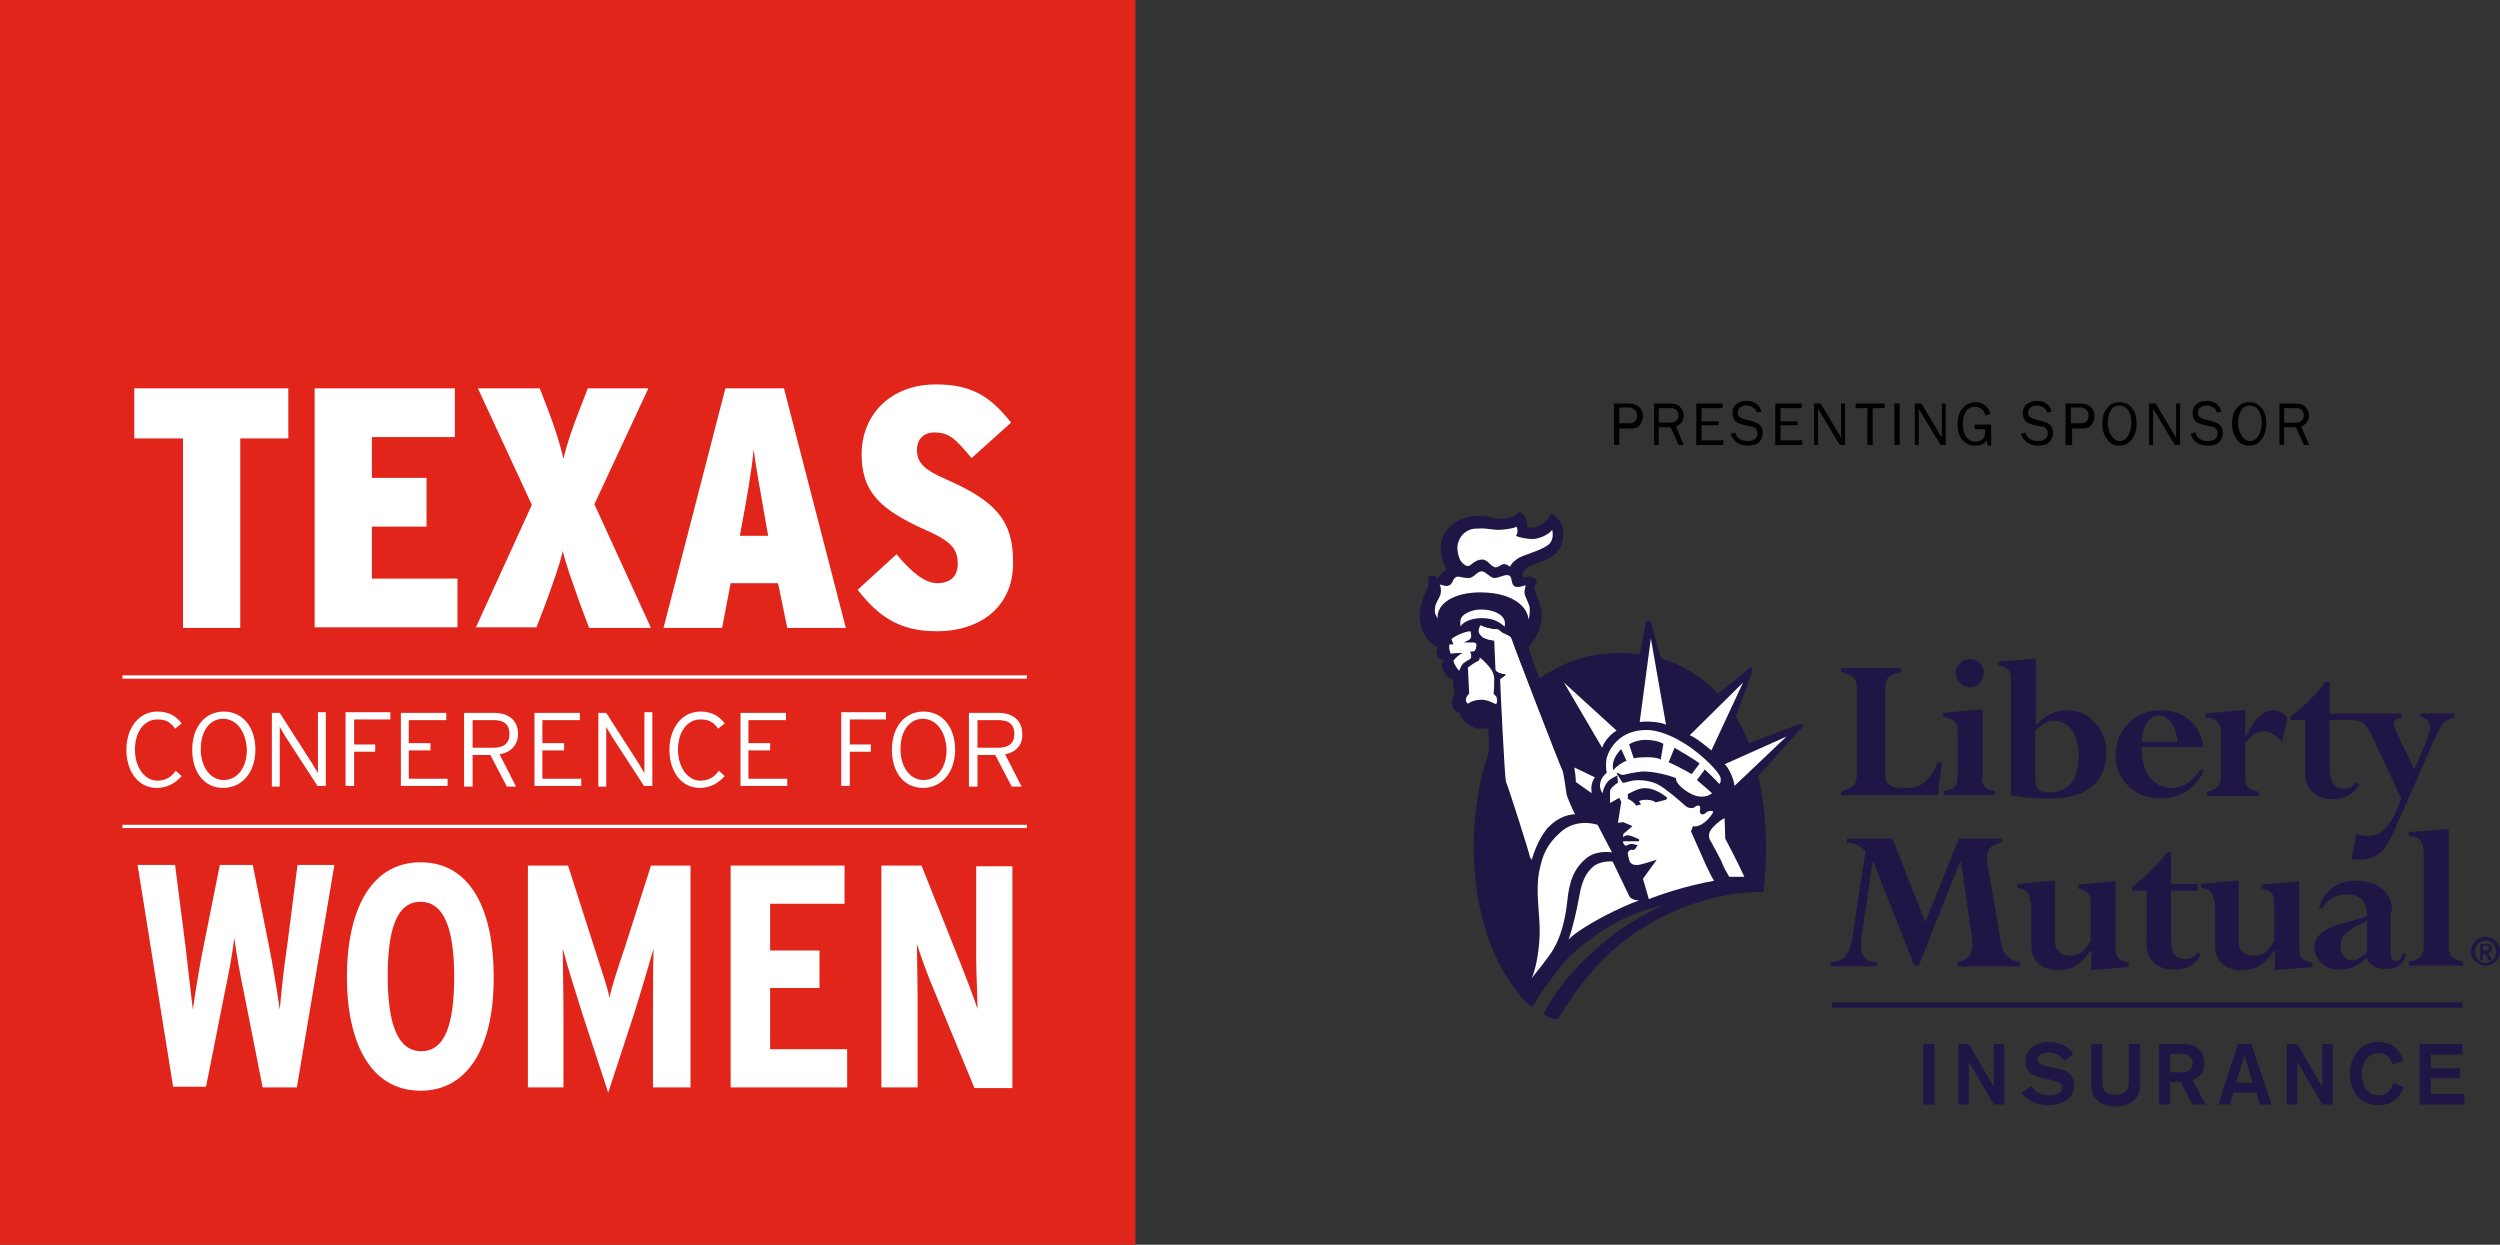 <?xml version="1.0" encoding="UTF-8"?> <svg xmlns="http://www.w3.org/2000/svg" xmlns:xlink="http://www.w3.org/1999/xlink" version="1.1" id="Layer_1" x="0px" y="0px" viewBox="0 0 379.8 189.1" style="enable-background:new 0 0 379.8 189.1;" xml:space="preserve"><rect x="0" y="0" width="379.8" height="189.1" fill="#333333" stroke="none"/> <style type="text/css"> .st0{fill:#E1251B;} .st1{fill:#FFFFFF;} .st2{fill:#1F1646;} </style> <g> <path d="M246,67.6h-0.8v-6.3h2.3c0.7,0,1.2,0.2,1.6,0.6c0.3,0.4,0.5,0.8,0.5,1.3c0,0.5-0.2,1-0.5,1.4s-0.8,0.5-1.4,0.5H246V67.6z M246,64.3h1.5c0.4,0,0.7-0.1,0.9-0.3c0.2-0.2,0.3-0.5,0.3-0.9c0-0.3-0.1-0.6-0.3-0.8c-0.2-0.2-0.5-0.4-0.9-0.4H246V64.3z"></path> <path d="M255.8,67.6H255l-1.2-2.7H252v2.7h-0.7v-6.3h2.5c0.7,0,1.2,0.2,1.5,0.6c0.3,0.4,0.5,0.8,0.5,1.2c0,0.3-0.1,0.7-0.3,1 c-0.2,0.3-0.5,0.5-0.9,0.7L255.8,67.6z M252,64.2h1.7c0.4,0,0.8-0.1,1-0.3c0.2-0.2,0.3-0.5,0.3-0.8c0-0.3-0.1-0.6-0.3-0.8 s-0.5-0.3-0.9-0.3H252V64.2z"></path> <path d="M261.8,66.9v0.7h-4.1v-6.3h4v0.7h-3.2v2h2.6v0.6h-2.6v2.3H261.8z"></path> <path d="M262.9,65.9l0.7-0.2c0.3,0.9,0.9,1.3,1.9,1.3c0.5,0,0.9-0.1,1.1-0.3c0.3-0.2,0.4-0.5,0.4-0.9c0-0.3-0.1-0.5-0.3-0.7 c-0.2-0.2-0.4-0.3-0.7-0.3l-1.3-0.3c-0.3-0.1-0.6-0.2-0.8-0.3c-0.2-0.1-0.4-0.3-0.5-0.6c-0.1-0.2-0.2-0.5-0.2-0.9 c0-0.5,0.2-1,0.6-1.3c0.4-0.3,0.9-0.5,1.5-0.5c1.2,0,1.9,0.5,2.3,1.6l-0.7,0.2c-0.1-0.4-0.3-0.7-0.6-0.8c-0.3-0.2-0.6-0.3-1-0.3 c-0.3,0-0.7,0.1-0.9,0.3c-0.3,0.2-0.4,0.4-0.4,0.8c0,0.5,0.3,0.8,1,1l1.2,0.3c1.1,0.3,1.6,0.8,1.6,1.8c0,0.5-0.2,1-0.6,1.4 c-0.4,0.4-1,0.5-1.7,0.5C264.2,67.7,263.4,67.1,262.9,65.9z"></path> <path d="M273.8,66.9v0.7h-4.1v-6.3h4v0.7h-3.2v2h2.6v0.6h-2.6v2.3H273.8z"></path> <path d="M280.3,67.6h-0.8l-3.3-5.5l0,0.4c0,0.2,0,0.3,0,0.4v4.7h-0.6v-6.3h1l3.1,5.2l0-0.4c0-0.2,0-0.3,0-0.5v-4.3h0.6V67.6z"></path> <path d="M284.5,67.6h-0.8v-5.6h-1.8v-0.7h4.4v0.7h-1.8V67.6z"></path> <path d="M288.6,67.6h-0.8v-6.3h0.8V67.6z"></path> <path d="M295.6,67.6h-0.8l-3.3-5.5l0,0.4c0,0.2,0,0.3,0,0.4v4.7h-0.6v-6.3h1l3.1,5.2l0-0.4c0-0.2,0-0.3,0-0.5v-4.3h0.6V67.6z"></path> <path d="M302.5,64.4v3.3h-0.5l-0.2-0.8c-0.4,0.6-1,0.8-1.7,0.8c-0.8,0-1.5-0.3-2-0.9c-0.5-0.6-0.7-1.4-0.7-2.3c0-1,0.2-1.8,0.7-2.4 c0.5-0.6,1.2-1,2-1c1.2,0,1.9,0.6,2.3,1.8l-0.8,0.2c-0.1-0.5-0.3-0.8-0.6-1s-0.6-0.3-1-0.3c-0.6,0-1.1,0.3-1.4,0.8 c-0.3,0.5-0.4,1.1-0.4,1.9c0,0.8,0.2,1.5,0.5,1.9s0.8,0.7,1.4,0.7c0.4,0,0.8-0.1,1.1-0.4c0.3-0.3,0.4-0.7,0.4-1.2 c0-0.1,0-0.2,0-0.3h-1.6v-0.7H302.5z"></path> <path d="M307,65.9l0.7-0.2c0.3,0.9,0.9,1.3,1.9,1.3c0.5,0,0.9-0.1,1.1-0.3c0.3-0.2,0.4-0.5,0.4-0.9c0-0.3-0.1-0.5-0.3-0.7 c-0.2-0.2-0.4-0.3-0.7-0.3l-1.3-0.3c-0.3-0.1-0.6-0.2-0.8-0.3c-0.2-0.1-0.4-0.3-0.5-0.6c-0.1-0.2-0.2-0.5-0.2-0.9 c0-0.5,0.2-1,0.6-1.3c0.4-0.3,0.9-0.5,1.5-0.5c1.2,0,1.9,0.5,2.3,1.6l-0.7,0.2c-0.1-0.4-0.3-0.7-0.6-0.8c-0.3-0.2-0.6-0.3-1-0.3 c-0.3,0-0.7,0.1-0.9,0.3c-0.3,0.2-0.4,0.4-0.4,0.8c0,0.5,0.3,0.8,1,1l1.2,0.3c1.1,0.3,1.6,0.8,1.6,1.8c0,0.5-0.2,1-0.6,1.4 c-0.4,0.4-1,0.5-1.7,0.5C308.3,67.7,307.5,67.1,307,65.9z"></path> <path d="M314.6,67.6h-0.8v-6.3h2.3c0.7,0,1.2,0.2,1.6,0.6c0.3,0.4,0.5,0.8,0.5,1.3c0,0.5-0.2,1-0.5,1.4s-0.8,0.5-1.4,0.5h-1.5V67.6 z M314.6,64.3h1.5c0.4,0,0.7-0.1,0.9-0.3c0.2-0.2,0.3-0.5,0.3-0.9c0-0.3-0.1-0.6-0.3-0.8c-0.2-0.2-0.5-0.4-0.9-0.4h-1.5V64.3z"></path> <path d="M322,67.7c-0.8,0-1.5-0.3-1.9-1c-0.5-0.6-0.7-1.4-0.7-2.3c0-1,0.2-1.8,0.7-2.4c0.5-0.6,1.1-0.9,1.9-0.9 c0.8,0,1.4,0.3,1.9,0.9c0.5,0.6,0.7,1.4,0.7,2.3c0,0.9-0.2,1.7-0.7,2.4S322.8,67.7,322,67.7z M322,67c0.6,0,1-0.3,1.3-0.8 c0.3-0.5,0.5-1.2,0.5-2c0-0.8-0.2-1.5-0.5-1.9s-0.8-0.7-1.3-0.7c-0.5,0-1,0.2-1.3,0.7s-0.5,1.1-0.5,1.9c0,0.8,0.2,1.4,0.5,1.9 S321.5,67,322,67z"></path> <path d="M331.2,67.6h-0.8l-3.3-5.5l0,0.4c0,0.2,0,0.3,0,0.4v4.7h-0.6v-6.3h1l3.1,5.2l0-0.4c0-0.2,0-0.3,0-0.5v-4.3h0.6V67.6z"></path> <path d="M332.8,65.9l0.7-0.2c0.3,0.9,0.9,1.3,1.9,1.3c0.5,0,0.9-0.1,1.1-0.3c0.3-0.2,0.4-0.5,0.4-0.9c0-0.3-0.1-0.5-0.3-0.7 c-0.2-0.2-0.4-0.3-0.7-0.3l-1.3-0.3c-0.3-0.1-0.6-0.2-0.8-0.3c-0.2-0.1-0.4-0.3-0.5-0.6c-0.1-0.2-0.2-0.5-0.2-0.9 c0-0.5,0.2-1,0.6-1.3c0.4-0.3,0.9-0.5,1.5-0.5c1.2,0,1.9,0.5,2.3,1.6l-0.7,0.2c-0.1-0.4-0.3-0.7-0.6-0.8c-0.3-0.2-0.6-0.3-1-0.3 c-0.3,0-0.7,0.1-0.9,0.3c-0.3,0.2-0.4,0.4-0.4,0.8c0,0.5,0.3,0.8,1,1l1.2,0.3c1.1,0.3,1.6,0.8,1.6,1.8c0,0.5-0.2,1-0.6,1.4 c-0.4,0.4-1,0.5-1.7,0.5C334,67.7,333.2,67.1,332.8,65.9z"></path> <path d="M341.7,67.7c-0.8,0-1.5-0.3-1.9-1c-0.5-0.6-0.7-1.4-0.7-2.3c0-1,0.2-1.8,0.7-2.4c0.5-0.6,1.1-0.9,1.9-0.9 c0.8,0,1.4,0.3,1.9,0.9c0.5,0.6,0.7,1.4,0.7,2.3c0,0.9-0.2,1.7-0.7,2.4S342.6,67.7,341.7,67.7z M341.8,67c0.6,0,1-0.3,1.3-0.8 c0.3-0.5,0.5-1.2,0.5-2c0-0.8-0.2-1.5-0.5-1.9s-0.8-0.7-1.3-0.7c-0.5,0-1,0.2-1.3,0.7s-0.5,1.1-0.5,1.9c0,0.8,0.2,1.4,0.5,1.9 S341.2,67,341.8,67z"></path> <path d="M350.8,67.6H350l-1.2-2.7H347v2.7h-0.7v-6.3h2.5c0.7,0,1.2,0.2,1.5,0.6c0.3,0.4,0.5,0.8,0.5,1.2c0,0.3-0.1,0.7-0.3,1 c-0.2,0.3-0.5,0.5-0.9,0.7L350.8,67.6z M347,64.2h1.7c0.4,0,0.8-0.1,1-0.3c0.2-0.2,0.3-0.5,0.3-0.8c0-0.3-0.1-0.6-0.3-0.8 s-0.5-0.3-0.9-0.3H347V64.2z"></path> </g> <rect class="st0" width="172.5" height="189.1"></rect> <g> <path class="st1" d="M23.8,119.7c-2.8,0-4.6-2.5-4.6-5.8c0-3.3,1.9-5.8,4.7-5.8c1.6,0,2.8,0.6,3.7,1.8l-1,0.8 c-0.7-1-1.4-1.4-2.7-1.4c-2,0-3.4,1.9-3.4,4.6c0,2.7,1.5,4.7,3.4,4.7c1.2,0,2.1-0.5,2.8-1.5l0.9,0.8 C26.7,118.9,25.5,119.7,23.8,119.7z"></path> <path class="st1" d="M33.9,119.7c-2.9,0-4.7-2.4-4.7-5.8c0-3.4,1.9-5.8,4.8-5.8c2.9,0,4.8,2.4,4.8,5.8S36.8,119.7,33.9,119.7z M33.9,109.2c-2,0-3.4,1.8-3.4,4.6c0,2.8,1.5,4.7,3.5,4.7c2,0,3.5-1.8,3.5-4.6C37.4,111.1,35.9,109.2,33.9,109.2z"></path> <path class="st1" d="M48.3,119.5l-5-7.7c-0.2-0.4-0.7-1.1-0.8-1.4v0.8v8.3h-1.2v-11.2h1.2l5,7.8c0.2,0.4,0.7,1.1,0.8,1.4v-0.8v-8.5 h1.2v11.2H48.3z"></path> <path class="st1" d="M53.8,109.4v3.7H57v1.1h-3.2v5.2h-1.3v-11.2h6.8v1.1H53.8z"></path> <path class="st1" d="M60.9,119.5v-11.2h6.9v1.1h-5.7v3.5h3.3v1.1h-3.3v4.3h5.9v1.1H60.9z"></path> <path class="st1" d="M75.9,114.6l2.5,4.9H77l-2.5-4.8h-2.7v4.8h-1.3v-11.2h4.6c2,0,3.6,1,3.6,3.2C78.7,113.2,77.6,114.3,75.9,114.6 z M75,109.4h-3.2v4.2h3.1c1.7,0,2.5-0.7,2.5-2.1C77.4,110.1,76.6,109.4,75,109.4z"></path> <path class="st1" d="M81.2,119.5v-11.2h6.9v1.1h-5.7v3.5h3.3v1.1h-3.3v4.3h5.9v1.1H81.2z"></path> <path class="st1" d="M97.9,119.5l-5-7.7c-0.2-0.4-0.7-1.1-0.8-1.4v0.8v8.3h-1.2v-11.2h1.2l5,7.8c0.2,0.4,0.7,1.1,0.8,1.4v-0.8v-8.5 h1.2v11.2H97.9z"></path> <path class="st1" d="M106.3,119.7c-2.8,0-4.6-2.5-4.6-5.8c0-3.3,1.9-5.8,4.7-5.8c1.6,0,2.8,0.6,3.7,1.8l-1,0.8 c-0.7-1-1.4-1.4-2.7-1.4c-2,0-3.4,1.9-3.4,4.6c0,2.7,1.5,4.7,3.4,4.7c1.2,0,2.1-0.5,2.8-1.5l0.9,0.8 C109.2,118.9,108,119.7,106.3,119.7z"></path> <path class="st1" d="M112.5,119.5v-11.2h6.9v1.1h-5.7v3.5h3.3v1.1h-3.3v4.3h5.9v1.1H112.5z"></path> <path class="st1" d="M129.1,109.4v3.7h3.2v1.1h-3.2v5.2h-1.3v-11.2h6.8v1.1H129.1z"></path> <path class="st1" d="M140.2,119.7c-2.9,0-4.7-2.4-4.7-5.8c0-3.4,1.9-5.8,4.8-5.8c2.9,0,4.8,2.4,4.8,5.8S143.1,119.7,140.2,119.7z M140.2,109.2c-2,0-3.4,1.8-3.4,4.6c0,2.8,1.5,4.7,3.5,4.7c2,0,3.5-1.8,3.5-4.6C143.7,111.1,142.2,109.2,140.2,109.2z"></path> <path class="st1" d="M152.7,114.6l2.5,4.9h-1.5l-2.5-4.8h-2.7v4.8h-1.3v-11.2h4.5c2,0,3.6,1,3.6,3.2 C155.4,113.2,154.3,114.3,152.7,114.6z M151.7,109.4h-3.2v4.2h3.1c1.7,0,2.5-0.7,2.5-2.1C154.1,110.1,153.3,109.4,151.7,109.4z"></path> </g> <g> <g> <path class="st1" d="M36.5,66.6v28.8h-8.7V66.6h-7.4V59h23.4v7.6H36.5z"></path> <path class="st1" d="M47.8,95.4V59h21.3v7.4H56.5v6.2h8.3V80h-8.3v7.9h13v7.4H47.8z"></path> <path class="st1" d="M89.5,95.4L88,91.4c-1-2.9-2-5.5-2.5-7.7c-0.5,2.2-1.5,4.9-2.5,7.7l-1.5,3.9h-9.2l8.5-18.6L72.6,59H82 l1.2,3.1c1.1,2.9,1.9,5.4,2.4,7.6c0.5-2.2,1.4-4.8,2.5-7.6l1.2-3.1h9.2l-8.2,17.6l8.6,18.8H89.5z"></path> <path class="st1" d="M119.6,95.4l-1.4-6.8H111l-1.3,6.8h-8.9l9.4-36.4h8.9l9.4,36.4H119.6z M116.5,80.3c-0.8-4.8-1.6-8.7-2-12.1 c-0.3,3.3-1,7.3-1.9,12.1l-0.2,1.1h4.3L116.5,80.3z"></path> <path class="st1" d="M142.3,95.9c-5.7,0-8.9-2.3-12-6.3l5.9-5.4c2.4,2.9,4.4,4.4,6.2,4.4c1.8,0,3.1-0.9,3.1-2.9 c0-2-0.6-3.3-4.7-5.1c-7.2-3.2-9.9-5.9-9.9-11.6c0-5.9,4.3-10.6,11.3-10.6c5.6,0,8.4,2,11.4,5.8l-6,5.4c-2.5-3-3.4-3.9-5.7-3.9 c-1.7,0-2.6,1.2-2.6,2.6c0,1.9,0.9,3,4.6,4.6c7.3,3.2,10,6.2,10,12.3C154.1,92,149.1,95.9,142.3,95.9z"></path> </g> </g> <g> <path class="st1" d="M45.1,165.2h-5.2L37.1,151c-0.7-3.3-1.2-6.2-1.5-8.5c-0.3,2.4-0.8,5.2-1.5,8.5l-2.8,14.1h-5l-5.4-33.7h5.7 l1.6,12.5c0.3,2.5,0.8,7.2,1.1,9.5c0.3-2.3,1.1-7.1,1.6-9.5l2.5-12.5h5l2.5,12.5c0.5,2.5,1.3,7.2,1.6,9.5c0.2-2.3,0.7-7.1,1.1-9.5 l1.6-12.5h5.6L45.1,165.2z"></path> <path class="st1" d="M63.9,165.7c-7.8,0-11.2-7.6-11.2-17.3c0-9.7,3.4-17.4,11.2-17.4c7.8,0,11.1,7.6,11.1,17.3 C75.1,158,71.7,165.7,63.9,165.7z M63.9,137c-3.6,0-5,4.1-5,11.3c0,7.2,1.5,11.4,5.1,11.4c3.6,0,5-4.1,5-11.3 C69,141.2,67.5,137,63.9,137z"></path> <path class="st1" d="M99.2,165.2v-10.9c0-4,0-7.7,0.1-10.2c-0.7,2.4-1.8,6.2-3,10L92.4,166l-3.9-11.9c-1.2-3.8-2.4-7.6-3-10 c0,2.5,0.1,6.2,0.1,10.2v10.9h-5.4v-33.7h6.1l4,12.5c1,3.1,2,6,2.3,7.6c0.3-1.7,1.3-4.6,2.3-7.6l4-12.5h6v33.7H99.2z"></path> <path class="st1" d="M111,165.2v-33.7h17.3v5.8H117v7.1h7.5v5.7H117v9.3h11.7v5.8H111z"></path> <path class="st1" d="M148,165.2l-6.2-15c-0.9-2.1-1.9-4.9-2.5-6.8c0,2.1,0.1,5.5,0.1,7.6v14.2h-5.5v-33.7h6.1l5.9,14.8 c0.8,2,2,5.1,2.6,7c0-2.1-0.2-5.7-0.2-7.8v-13.9h5.5v33.7H148z"></path> </g> <g> <rect x="18.6" y="102.6" class="st1" width="137.4" height="0.5"></rect> </g> <g> <rect x="18.6" y="125.3" class="st1" width="137.4" height="0.5"></rect> </g> <g> <g> <path class="st2" d="M286.4,117.6c0,1.6,0.7,2.1,3,2.1c2.4,0,3.5-0.7,5-3.9h0.6l-0.6,5h-14.7v-0.6c2.2-0.6,2.4-1.1,2.4-3.1v-12.3 c0-1.7-0.4-2.2-2.4-2.7v-0.6h9.1v0.6c-1.9,0.5-2.4,0.9-2.4,2.6V117.6z"></path> <path class="st2" d="M301.1,118.1c0,1.3,0.6,1.9,2,2.1v0.6h-7.8v-0.6c1.7-0.3,2.1-0.8,2.1-2.4v-6.6c0-1.5-0.4-1.9-2.2-2.3v-0.6 l5.4-0.5h0.6V118.1z M299.3,100.1c1.2,0,2.1,1,2.1,2.1c0,1.2-1,2.2-2.1,2.2c-1.2,0-2.2-1-2.2-2.2 C297.1,101.1,298.1,100.1,299.3,100.1"></path> <path class="st2" d="M309.2,111c1.3-1.2,1.9-1.5,2.9-1.5c2.2,0,3.7,2.1,3.7,5.2c0,4.1-1.8,5.7-4.6,5.7c-1.5,0-2-0.7-2-2.1V111z M309.2,100.1h-0.6l-5,0.4v0.6c1.2,0.2,1.9,0.8,1.9,1.8v17.9c1.9,0.4,3.7,0.5,6.1,0.5c6.1,0,8.4-3.2,8.4-7c0-3.6-2.6-6.4-5.9-6.4 c-1.8,0-3.3,0.7-4.8,2.3V100.1z"></path> <path class="st2" d="M325.4,112.7c0.1-2.4,1.1-4,2.6-4c1.5,0,2.6,1.6,2.8,4H325.4z M334.8,113.5c-0.5-3.4-3-5.6-6.5-5.6 c-3.9,0-6.9,2.9-6.9,6.8c0,3.8,2.9,6.6,6.8,6.6c3,0,5.5-1.6,6.6-4.3h-0.6c-1.2,1.8-2.6,2.7-4.4,2.7c-2.3,0-4.6-2.1-4.4-6.2H334.8z "></path> <path class="st2" d="M346.7,112.7c-1.1-1.1-1.9-1.6-2.8-1.6c-1.1,0-1.8,0.5-2.8,1.8v5.1c0,1.5,0.3,1.9,2.1,2.3v0.6h-7.9v-0.6 c1.6-0.4,2.1-0.9,2.1-2.3v-6.6c0-1.6-0.7-2.3-2.3-2.4v-0.6l5.4-0.5h0.6v4h0.1c1.2-2.7,2.6-4,4.1-4c0.8,0,1.6,0.4,2.2,1.1 L346.7,112.7z"></path> <path class="st2" d="M367.7,108.3v0.6c1.6,0.3,1.9,1.3,0.8,4l-1.7,4l-2.6-5.4c-0.8-1.6-0.8-2.3,0.7-2.5v-0.6h-7.2h-0.2h-3.6v-4.8 h-0.6c-1.7,2.2-3.8,4.2-5.3,5.2v0.6h2.2v8c0,2.8,1.9,4,4.2,4c1.8,0,3.1-0.7,4-2.2l-0.4-0.4c-0.6,0.7-1.2,1-1.8,1 c-1.7,0-2.3-1.2-2.3-3.2v-7.2h3.3c1.8,0,2.3,0.7,3.1,2.3l4.5,9.6c-1.5,4.1-2.8,5.7-5.1,5.7c-0.5,0-0.9,0-1.7-0.3l-0.8,3.8 c0.5,0.1,0.7,0.1,1.1,0.1c2.6,0,4-1.1,5.3-4.1l6.3-14.3c1-2.3,1.4-2.8,3-3.2v-0.6H367.7z"></path> <path class="st2" d="M304,143.2c0.2,1.7,1.1,2.6,2.9,3v0.6h-9.5v-0.6c2.1-0.5,2.5-1.7,2.1-4.3l-1.6-11h-0.1l-6.3,15.8h-0.7 l-6.2-15.8h-0.1l-1.7,11.4c-0.3,2.2,0.1,3.8,2.3,3.9v0.6h-7v-0.6c2.1-0.1,3-1.3,3.4-4.3l1.9-12.6c-0.8-0.8-1.8-1.3-2.8-1.3v-0.6 h6.9l5,12.7l5.1-12.7h6.5v0.6c-2,0.4-2.4,1.4-2.2,3.1L304,143.2z"></path> <path class="st2" d="M308.4,137c0-1.4-0.5-1.9-1.9-2.1v-0.6l5.1-0.5h0.6v9.2c0,1.5,1,2.2,2.3,2.2c1.2,0,2-0.5,3.1-2.2v-6.2 c0-1-0.7-1.6-1.9-1.8v-0.6l5.1-0.5h0.6v9.9c0,1.7,0.3,2,2,2.5v0.6l-5.7,0.5v-3h-0.1c-1.4,2.1-2.9,3-4.9,3c-2.6,0-4.1-1.4-4.1-3.8 V137z"></path> <path class="st2" d="M326.1,135.3h-2.2v-0.6c1.5-1,3.6-2.9,5.3-5.2h0.6v4.8h4.1v1h-4.1v7.2c0,2,0.5,3.2,2.3,3.2 c0.7,0,1.2-0.3,1.8-1l0.4,0.4c-0.9,1.6-2.1,2.2-4,2.2c-2.3,0-4.2-1.1-4.2-4V135.3z"></path> <path class="st2" d="M336.3,137c0-1.4-0.5-1.9-1.9-2.1v-0.6l5.1-0.5h0.6v9.2c0,1.5,0.9,2.2,2.3,2.2c1.3,0,2-0.5,3.1-2.2v-6.2 c0-1-0.7-1.6-1.9-1.8v-0.6l5.1-0.5h0.6v9.9c0,1.7,0.3,2,2,2.5v0.6l-5.7,0.5v-3h-0.1c-1.4,2.1-2.9,3-4.9,3c-2.6,0-4.1-1.4-4.1-3.8 V137z"></path> <path class="st2" d="M359.6,144.6c-0.9,0.9-1.6,1.3-2.3,1.3c-1,0-1.7-0.9-1.7-2.2c0-1.7,1-2.4,4-3.8V144.6z M363.4,138.5 c0-3.4-2.8-4.7-5.5-4.7c-2.9,0-4.9,1.6-5.6,4.2h0.5c0.8-1.4,2-2.1,3.7-2.1c2.2,0,3.1,1.1,3.1,3.3c-3,1.1-8,1.4-8,4.8 c0,1.8,1.7,3.3,3.7,3.3c1.5,0,2.7-0.4,3.9-1.5l0.3-0.3c0.6,1.2,1.5,1.7,3,1.7c1.8,0,2.9-0.9,3-2.4h-0.5c-0.1,0.8-0.5,1.2-1,1.2 c-0.6,0-0.8-0.5-0.8-1.6V138.5z"></path> <path class="st2" d="M368.2,129.5c0-1.7-0.6-2.4-2.3-2.5v-0.6l5.5-0.4h0.6v17.6c0,1.6,0.4,2,2.2,2.5v0.6h-8.3v-0.6 c1.8-0.3,2.3-0.9,2.3-2.5V129.5z"></path> <path class="st2" d="M273.8,110.1c-0.2-0.2-0.7,0-0.7,0l-7.4,2.8c-0.6-1.4-1.2-2.7-2-4l2.4-6.6c0,0,0.3-0.7,0-0.8 c-0.3-0.2-0.7,0.3-0.7,0.3l-4.4,3.6c-1.7-1.8-3.7-3.3-6-4.4c-0.9-0.4-1.7-0.7-2.7-1l-1.4-5.2c0,0-0.1-0.5-0.5-0.5 c-0.3,0-0.4,0.5-0.4,0.5l-0.9,4.6c-0.9-0.1-1.9-0.2-2.9-0.2c-3.3,0-6.2,0.6-8.7,1.8c-1.1,0.5-2.1,1.1-3.1,1.7 c-0.2,0.1-0.3,0.2-0.5,0.4c-0.9-2.3-1.6-4.2-1.7-4.8c0.5-0.5,1.6-2.1,1.8-3.2c0.4-1.6,0.2-2.3-0.1-3.5c-0.3-0.9-0.8-1.7-0.8-2.2 c0-0.4,0.2-0.7,0.4-0.9c-0.1-0.6-0.5-0.8-0.9-0.9c-0.4-0.1-0.7,0.1-1.1,0.1c-0.1-0.2-0.3-0.1-0.1-0.7c0.2-0.9,1.9-1.3,3.3-1.9 c1.8-0.7,2.8-2,2.8-4c0-1.5-0.8-2.6-1.8-3.1c-0.2,0.6-1.1,1.4-1.7,1.8c-0.6,0.3-1.4,0.5-2,0.3c0.1-1.1-0.4-2-1.2-2.4 c-0.3,0.5-1.2,1.1-2.7,1.1c-1.5,0-1.5-0.4-3.6-0.4c-2.9,0-5.3,1.8-5.6,4.3c-0.2,1.7,0.5,3.1,0.9,3.8c-0.4,0.3-1.2,1.1-1.4,1.3 c-0.2-0.2-0.8-0.6-1.5-0.1c0.2,0.4,0.2,0.8,0.1,1.2c-0.1,0.4-1.2,2.5-1.3,4.2c-0.2,2.8,1.4,4.7,2.8,5.3c-0.3,0.5-0.4,0.9-0.1,1.3 c0.1,0.3,0.4,0.5,1,0.5c-0.3,0.4-0.5,0.9-0.2,1.5c0.2,0.6,0.9,1.5,1.5,1.5c0,0.5,0.2,1.7,0.3,2.2c-0.2,0.4-0.4,0.7-0.4,1.4 c0,0.8,0.5,1.4,1.1,1.5c0.2,0.4,0.3,0.8,0.5,1c0.2,0.2,0.4,0.5,0.9,0.8c0.5,0.3,1,0.6,1.6,0.6c0.6,0,1.1,0,1.4-0.1 c0,0.2,0.1,1.8,0.1,3.6c-1.5,4.3-2.3,9.2-2.3,14.5v0c0,9.5,2.7,17.9,7.8,23.4c0,0,0.3,0.4,1.1,0.9c0,0,1.6-2.8,4.1-5.9 c0.6-0.8,1.3-1.6,2.1-2.3c1.2-1.1,2.4-2,3.5-2.8c3.2-2.2,6.8-3.8,10.2-4.5c-3.9,2-6.1,3.1-9.7,6.2c-2.3,2-6,5.5-8.5,10.3 c0.5,0.4,1.2,0.8,2.1,0.9c0.5-0.6,3.3-5.7,7.5-9.7c8.5-8,18.5-9.8,23.8-9.7c0.3-2.2,0.4-4.4,0.4-6.8c0-3.8-0.4-7.4-1.2-10.8l6.3-7 C273.6,110.8,274,110.4,273.8,110.1"></path> <path class="st1" d="M227.3,107c-0.4-0.2-1.4-0.7-2.2-0.7c-0.8,0-1.5,0.2-2.1,0.6c-0.3-0.2-0.4-0.6-0.2-1c0.2-0.4,0.4-0.5,0.4-0.5 l-0.2-4c0,0,1.1-0.8,1.4-0.9c0.3-0.1,0.4-0.3,0.4-0.6c0.5,0.3,1.2,1.1,1.6,1.6c0.4,0.5,0.6,1.1,0.6,1.7c0,0.6,0,1.4-0.1,2.2 c0.2,0.2,0.5,0.4,0.5,0.7C227.5,106.6,227.4,106.7,227.3,107"></path> <path class="st1" d="M263.5,119.4c0-0.8-0.9-2.9-1.5-3.3l9.4-4.2L263.5,119.4z"></path> <path class="st1" d="M237.6,103.7l8,7.3c-0.8,0.4-1.9,1.6-2.2,2.6L237.6,103.7z"></path> <path class="st1" d="M242.3,118.1c-0.3,0.4-0.4,0.7-0.5,1.2c-0.1,0.5,0,0.8,0,1.2l-2.4-1.7c0-0.6-0.1-1.5-0.2-2c0-0.1,0-0.1,0-0.2 L242.3,118.1z"></path> <path class="st1" d="M228.8,118.8c-0.2-0.3-0.9-15-0.9-15.6l0.8-0.6v-0.2c-0.6,0-1.2-0.2-1.5-0.6l-0.2-4.5 c-0.8-0.1-1.6-0.3-1.9-0.6c-0.4-0.4-0.7-0.8-0.2-1.7c0.4,0.3,1.5,0.6,2.5,0.6c0.2,0,0.7,0.5,0.9,0.6c0.3,0.1,0.8,0.4,1,0.5 c0.2,0.1,0.3,0.6,0.4,0.8c0.1,0.2,7.4,19.2,7.5,19.4c0.1,0.2,0.5,3.4,0.6,3.6c0,0.2,1.1,2.8,1.3,3c-1,0-2.6,0.5-3.9,1.8 c-1.3,1.2-2.4,4-2.7,5.2C232.5,130,229,119.1,228.8,118.8"></path> <path class="st1" d="M238.1,136.9c-0.3,2.9-1,5.4-2.1,7.3c-0.7,1.2-2.6,3.5-3.3,4.4c0.7-1.5,1.3-5,1.2-7.7c0-1.8-0.6-5.7-0.1-8.3 c0.5-2.8,1.3-4.4,3.2-6.1c0.9-0.9,2.9-2,5.7-1.2l2.2,4.2c-1.2-0.2-2.8,0-3.8,0.8C239.1,131.9,238.4,133.9,238.1,136.9"></path> <path class="st1" d="M238.3,142.7c0.5-1.2,1.3-4.7,1.5-5.9c0.3-1.5,0.5-3.7,2.3-5.2c0.9-0.7,2.3-0.8,2.9-0.7l2.5,5.2 c0.2,0.5,1,0.7,1.5,0.7C246.6,137.6,240.6,140.5,238.3,142.7"></path> <path class="st1" d="M259.9,126.1c-0.4,0.6-0.3,1.3,0,1.7c0.3,0.5,1.6,3,1.6,3c0.4,1.1,0.8,1.7,1.2,2.4c0.7,0,1.5,0,2.3,0 c-0.9-2-2.9-5.8-2.9-5.8l-0.1-3.1C261.3,124.6,260.3,125.5,259.9,126.1"></path> <path class="st1" d="M249.1,109.7c1-0.2,3.3,0,4,0.4L250.8,97L249.1,109.7z"></path> <path class="st1" d="M229.8,97.5c-0.1-0.2-0.2-0.7-0.4-0.8c-0.2-0.1-0.7-0.4-1-0.5c-0.3-0.1-0.7-0.6-0.9-0.6c-1,0-2.1-0.3-2.5-0.6 c-0.4,0.8-0.1,1.3,0.2,1.7c0.3,0.3,1.1,0.6,1.9,0.6l0.2,4.5c0.2,0.3,0.9,0.6,1.5,0.6v0.2l-0.8,0.6c0,0.5,0.7,15.3,0.9,15.6 c0.2,0.3,3.7,11.2,3.8,11.9c0.3-1.3,1.4-4,2.7-5.2c1.3-1.3,2.9-1.8,3.9-1.8c-0.2-0.2-1.3-2.8-1.3-3c0-0.2-0.5-3.4-0.6-3.6 C237.1,116.7,229.8,97.7,229.8,97.5"></path> <path class="st1" d="M225.1,93.9c2.1,0,3,0.9,3.5,1.3c0.1-0.7,0-1.3-0.7-1.8c-0.5-0.4-1.5-0.8-2.9-0.8c-1,0-1.9,0.3-2.6,0.8 c-0.6,0.5-0.6,1-0.5,1.8C222.1,94.6,223.4,93.9,225.1,93.9"></path> <path class="st1" d="M221.4,83.1c0,0.8,0.2,1.6,0.5,2.1c0.2,0.3,0.7,0.8,1.1,0.8c0.5,0,1-1,2.2-1c0.8,0,1.3,1.1,2,1.2 c0.5,0,0.8-0.5,1.3-0.5c0.4,0,0.6,0.2,0.9,0.4c0.2-0.4,0.4-0.7,1.1-1.2c0.8-0.6,3.6-1.2,4.8-2.2c0.6-0.5,0.7-1.5,0.5-2.2 c-0.4,0.6-1.7,1.3-2.9,1.4c-0.6,0-2.1-0.2-2.6-0.5c0.3-0.4,0.3-0.9,0.1-1.4c-0.4,0.3-2.1,0.5-2.8,0.5c-0.7,0-2-0.3-3-0.2 C222.5,80.2,221.5,81.8,221.4,83.1"></path> <path class="st1" d="M225.2,90c4.8,0.1,6.9,2.3,7,4.1c0.2-0.5,0.2-1.1,0.2-1.7c0-0.5-0.8-1.9-0.8-2.3c0-0.5,0.1-0.8,0.2-1.2 c-0.3,0.1-1.4,0.5-1.8,0.1c-0.5-0.4-0.2-1.4-0.8-1.6c-0.6-0.2-1.6,0.5-2.3,0.4c-0.6-0.1-1.2-1-1.8-1c-0.7,0-1,0.8-1.8,1 c-0.6,0.1-1.4-0.2-1.8-0.2c-0.4,0-0.7,0.4-0.8,0.7c-0.2,0.4-0.3,0.6-0.8,0.7c-0.4,0.1-0.9-0.2-1.2-0.2c0.2,0.2,0.3,1.1,0.1,1.6 c-0.2,0.6-0.8,1.3-0.8,2.1c-0.1,0.7,0.2,1,0.4,1.5C218.2,91.6,221.1,89.9,225.2,90"></path> <path class="st1" d="M222.2,99.2c-0.3,0.1-1,0.6-1.4,1.2c0.1,0.4,0.5,1.2,0.9,1.5c0.1-0.4,0.5-1.1,0.7-1.2 c0.3-0.2,0.6-0.4,0.8-0.5c0.2-0.1,0.3-0.2,0.3-0.5c0-0.3,0-0.4-0.2-0.7c0.2,0,0.7,0,0.8-0.2c0.1-0.2,0.2-0.5,0.2-0.8 c0-0.3-0.1-0.3-0.4-0.4c-0.3,0-1.1,0-1.5,0c0,0,0.6-0.3,0.8-0.4c0.2-0.1,0.2-0.3,0.3-0.4c0-0.2,0-0.5-0.1-0.9 c-0.9,0-2.5,0.8-2.9,1.2l0.3,0.8l-0.6,0c-0.1,0.4,0,1.1,0.2,1.4C221.2,99.2,221.8,99.2,222.2,99.2"></path> <path class="st1" d="M261.4,118.2c-0.1-0.6-1.6-2.4-4.1-4.3c-2-1.5-4.8-3-7.2-3c-4,0-5.6,2.8-6,4.2c-0.2,0.9-0.1,1.8,0,2.3 c-0.6,0.5-0.9,1-1,1.6c-0.1,0.4,0,1.1,0.4,1.5c0-0.6,0.4-1.3,0.7-1.7c0.4-0.5,1-0.7,1.5-1l0.1,1.1c-0.5,0.3-1.2,0.9-1.2,1.3l0,1.8 l1.4-0.8l0.3,0.6l-0.5,3.2l0.8-0.1l1.4,0.6l-1.4,1.2v0.5c0,0,0.2-0.3,0.7-0.3c0.5,0,1.7,0.6,1.7,0.6l0,0.3h-0.5h-1.9 c-0.1,0.3,0.2,0.6,0.4,0.7c0.3-0.1,0.6-0.3,0.8-0.3c0.2,0,0.6,0.1,1,0.2l-0.4,0.6c0,0-0.2,0.2-0.6,0.1c-0.2,0-0.5,0.3-0.5,0.5 c0,0.3,0.2,1,0.2,1c0.2,1,1.3,0.8,1.4,0.8c0.7-0.1,2.8-0.8,2.8-0.8l-2.1,2.9l0.9,3.1c1.4-0.6,5.5-2,9.9-2.8 c-0.5-0.8-0.6-1.1-1.2-2.3l-2.3-5.2l0.3-0.8c0.5,0.2,1.3-0.2,1.8-0.6c0.5-0.4,1.1-1.1,1.3-1.6c-0.3-0.2-0.6-0.1-0.9,0 c-0.3,0.2-0.5,0.5-0.9,0.4c-0.4-0.2-0.2-0.6-0.2-1c0-0.4-0.5-0.4-0.8-0.1c-0.4,0.3-1.1,0.2-1.6-0.3c-0.5-0.5-2.9-2.5-3.8-3 c-1.2-0.7-2.9-0.9-4.1-0.7c-0.7,0.1-1.2,0.4-1.5,0.3l-0.9-1.4l0.1-0.1c0.3,0.1,0.6,0.4,1,0.3c0.4-0.1,1.7-0.4,2.9-0.5 c1.8,0,4,0.6,5,1c0,1.2,2.4,2.7,3.5,2.8c0.9,0.1,1.5-0.1,2-0.5l-2.3-2l1.2-1.6c0,0,2,1.9,2.2,2.2 C261.5,118.8,261.4,118.5,261.4,118.2 M247.4,120.6c0,0,1-0.6,1.9-0.8c1.4-0.3,2.9,0.5,4,1.4l-0.2,0.3l-1.6,0.4 c-0.3-0.3-0.9-0.4-1.5-0.4c-0.6,0-1,0.2-1,0.2l0.3,0.5l-0.7,0.2c-0.3-0.4-0.8-0.9-1.3-1V120.6z M245.1,117 c-0.4-1.4,0.7-2.7,1.2-3.2l0.8,1.8C246.4,115.8,245.5,116.5,245.1,117 M252.3,115.4c-0.7-0.5-3.1-0.4-4.1-0.2l-0.7-2.1 c0.5-0.4,1.6-0.7,2.5-0.7c1,0,2,0.2,2.7,0.6L252.3,115.4z M257,117.6c-1-0.6-3-1.6-3.5-1.8l0.9-2.2c0.7,0.4,3.4,2,3.8,2.4 L257,117.6z"></path> <path class="st1" d="M256.7,111.7c0.9,0.3,2.8,1.9,3.3,2.3l4.8-10.3L256.7,111.7z"></path> <path class="st2" d="M377.6,142.3c1.1,0,2.2,0.9,2.2,2.2c0,1.3-1,2.2-2.2,2.2c-1.1,0-2.2-0.9-2.2-2.2 C375.4,143.2,376.5,142.3,377.6,142.3 M377.6,146.3c0.9,0,1.6-0.7,1.6-1.7c0-1-0.7-1.7-1.6-1.7c-0.9,0-1.6,0.7-1.6,1.7 C376,145.6,376.7,146.3,377.6,146.3 M376.8,143.4h0.9c0.6,0,0.9,0.2,0.9,0.7c0,0.4-0.3,0.6-0.6,0.7l0.6,1.1h-0.5l-0.6-1h-0.3v1 h-0.4V143.4z M377.2,144.4h0.4c0.3,0,0.5,0,0.5-0.4c0-0.3-0.3-0.3-0.5-0.3h-0.4V144.4z"></path> <rect x="278.3" y="152.3" class="st2" width="95.8" height="0.8"></rect> </g> <g> <path class="st2" d="M292.2,158.6h1.7v9.2h-1.7V158.6z"></path> <path class="st2" d="M297.5,158.6h1.6l3.8,6.5h0v-6.5h1.6v9.2h-1.6l-3.8-6.5h0v6.5h-1.6V158.6z"></path> <path class="st2" d="M308.6,165c0.6,1,1.6,1.4,2.8,1.4c0.8,0,1.9-0.3,1.9-1.2c0-0.7-0.7-0.9-1.9-1.2l-1-0.2 c-1.5-0.3-2.7-0.9-2.7-2.6c0-1.9,1.8-2.9,3.5-2.9c1.6,0,2.9,0.6,3.8,1.8l-1.4,1.1c-0.4-0.8-1.3-1.3-2.4-1.3c-1,0-1.7,0.4-1.7,1 c0,0.8,0.9,0.9,1.9,1.2l1.1,0.2c1.4,0.3,2.6,0.9,2.6,2.6c0,2.2-2.1,3-4,3c-1.5,0-3.1-0.7-4-1.9L308.6,165z"></path> <path class="st2" d="M325.1,165c0,1.9-1.5,3.1-3.7,3.1c-2.2,0-3.7-1.2-3.7-3.1v-6.4h1.7v5.9c0,1.1,0.5,1.8,2,1.8 c1.5,0,2-0.7,2-1.8v-5.9h1.7V165z"></path> <path class="st2" d="M328,158.6h3.8c1.9,0,3.1,1.2,3.1,2.8c0,2.1-1.4,2.5-1.8,2.7l2,3.7h-2l-1.8-3.4h-1.6v3.4H328V158.6z M329.7,162.9h1.9c0.9,0,1.5-0.5,1.5-1.4c0-0.8-0.6-1.4-1.8-1.4h-1.6V162.9z"></path> <path class="st2" d="M340,158.6h2l3.1,9.2h-1.8l-0.5-1.8h-3.5l-0.5,1.8h-1.8L340,158.6z M341,160.3L341,160.3l-1.3,4.2h2.5 L341,160.3z"></path> <path class="st2" d="M347.4,158.6h1.6l3.8,6.5h0v-6.5h1.6v9.2h-1.6l-3.8-6.5h0v6.5h-1.6V158.6z"></path> <path class="st2" d="M363.4,161.7c-0.1-1-1-1.7-2-1.7c-1.8,0-2.6,1.6-2.6,3.2c0,1.6,0.8,3.2,2.6,3.2c1.2,0,1.9-0.8,2.2-1.9 l1.6,0.7c-0.7,1.8-2,2.7-3.8,2.7c-2.9,0-4.4-2.2-4.4-4.8c0-2.6,1.6-4.8,4.4-4.8c1.8,0,3.2,1,3.7,2.9L363.4,161.7z"></path> <path class="st2" d="M367.6,158.6h6.5v1.6h-4.8v2.1h4.4v1.5h-4.4v2.4h5.1v1.6h-6.8V158.6z"></path> </g> </g> </svg> 